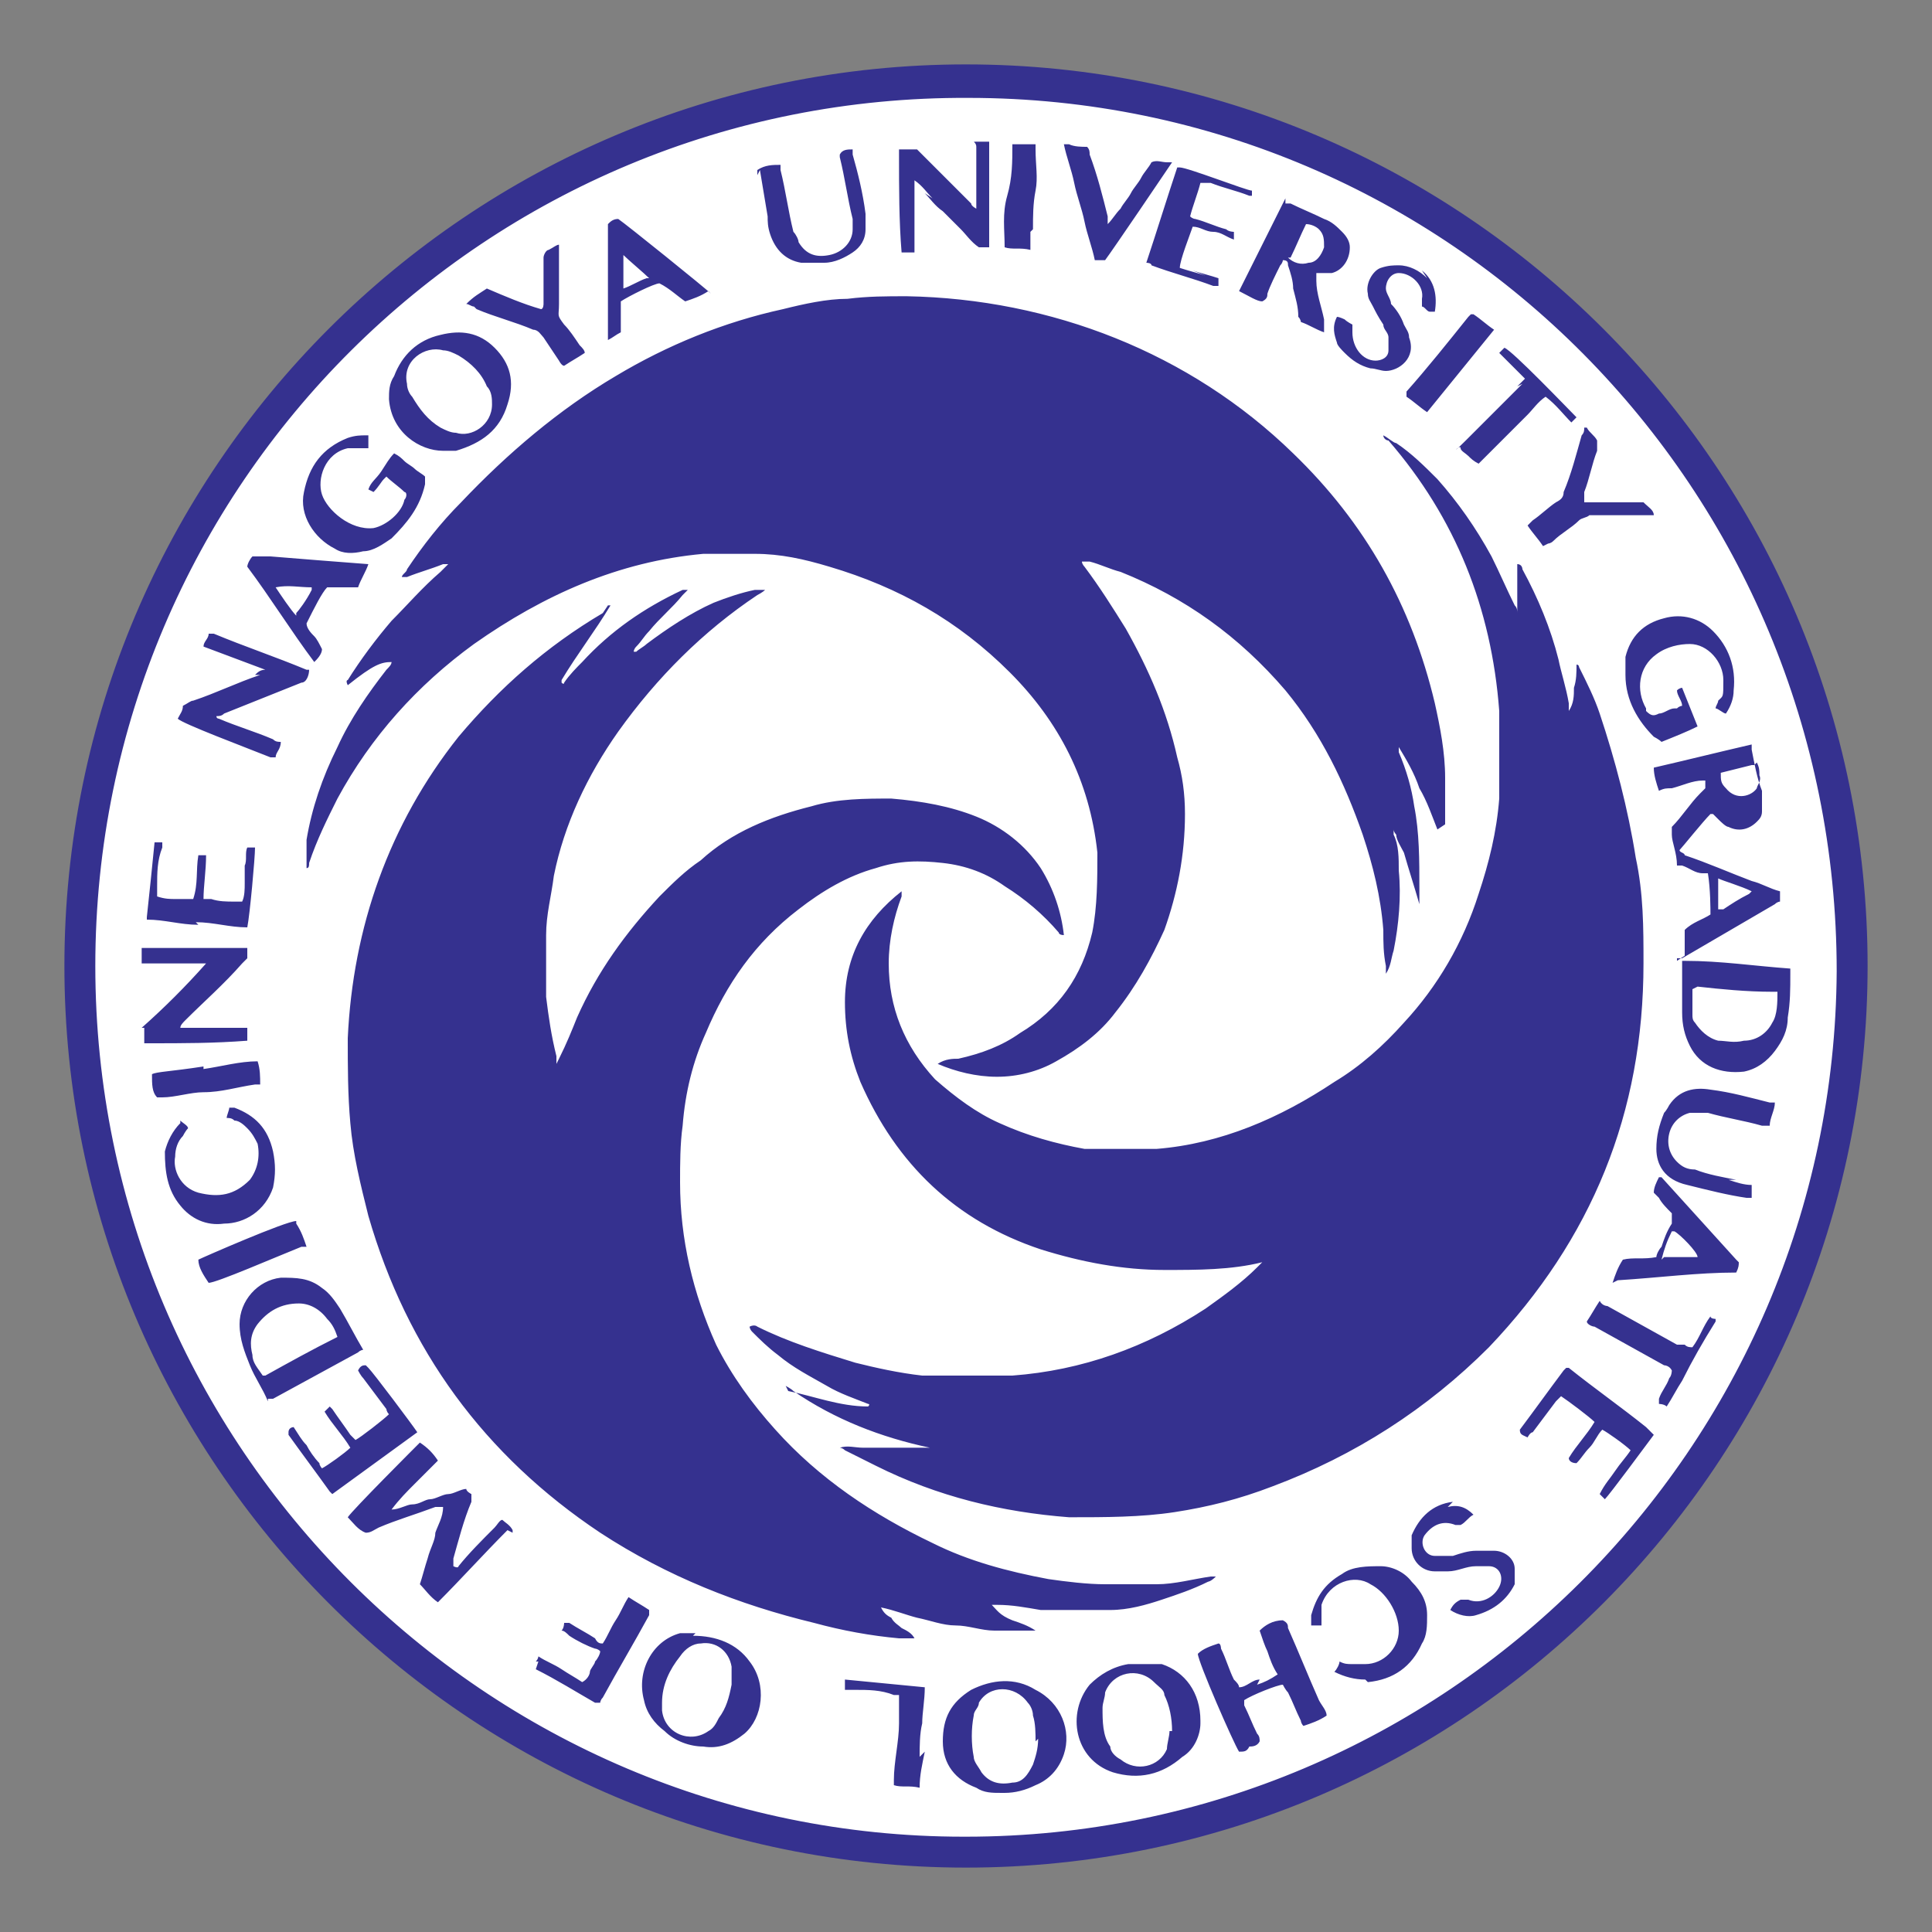 <?xml version="1.0" encoding="UTF-8"?>
<svg id="_レイヤー_2" data-name=" レイヤー 2" xmlns="http://www.w3.org/2000/svg" version="1.1" viewBox="0 0 75 75">
  <rect x="0" y="0" width="75" height="75" fill="#808080" stroke="none"/>
  <defs>
    <style>
      .cls-1 {
        fill: none;
      }

      .cls-1, .cls-2, .cls-3 {
        stroke-width: 0px;
      }

      .cls-2 {
        fill: #35318f;
      }

      .cls-3 {
        fill: #fff;
      }
    </style>
  </defs>
  <g id="_レイヤー" data-name=" レイヤー">
    <g>
      <path class="cls-3" d="M72,37.5c0,19-15.4,34.5-34.5,34.5-19.1,0-34.5-15.5-34.5-34.5,0-19,15.5-34.5,34.5-34.5,19,0,34.5,15.5,34.5,34.5Z"/>
      <g id="nagoya">
        <path class="cls-2" d="M72.5,37.5c0,19.2-15.6,35-35,35-19.4,0-35-15.8-35-35,0-19.3,15.7-35,35-35,19.3,0,35,15.7,35,35ZM37.5,71.3c18.6,0,33.7-15.1,33.8-33.6,0-18.7-15-33.9-33.7-33.9C18.9,3.7,3.7,18.8,3.7,37.5c0,18.7,15.2,33.8,33.7,33.8h0ZM30.5,53.8c0,0,.2.1.3.2,1.6,1.1,3.4,1.8,5.3,2.2,0,0,.1,0,.1,0-.3,0-.6,0-.9,0-.3,0-.6,0-.9,0-.3,0-.6,0-.9,0-.3,0-.6-.1-.9,0,0,0,.1,0,.2.1.4.2.8.4,1.2.6,2.4,1.2,4.9,1.8,7.5,2,1.4,0,2.8,0,4.1-.2,1.3-.2,2.5-.5,3.8-1,3.2-1.2,6-3,8.4-5.4,4-4.2,6-9.1,6-14.9,0-1.4,0-2.7-.3-4.1-.3-1.9-.8-3.8-1.4-5.6-.2-.6-.5-1.2-.8-1.8,0,0,0-.1-.1-.1,0,.3,0,.6-.1.9,0,.3,0,.6-.2.9,0-.2,0-.2,0-.3-.1-.6-.3-1.2-.4-1.7-.3-1.2-.8-2.4-1.4-3.5,0,0,0-.2-.2-.2,0,.2,0,.4,0,.7,0,.4,0,.8,0,1.1,0,0,0,.1,0,.1,0-.1,0-.2-.1-.3-.3-.6-.6-1.3-.9-1.9-.6-1.1-1.3-2.1-2.1-3-.5-.5-1-1-1.6-1.4-.1,0-.3-.2-.5-.3,0,.1.1.2.2.2,2.6,3,4,6.5,4.3,10.5,0,1.1,0,2.3,0,3.4-.1,1.3-.4,2.5-.8,3.7-.6,1.9-1.6,3.6-2.9,5-.8.9-1.7,1.7-2.7,2.3-2.1,1.4-4.4,2.4-6.9,2.6-.9,0-1.9,0-2.8,0-1.1-.2-2.2-.5-3.3-1-.9-.4-1.7-1-2.5-1.7-1.2-1.3-1.8-2.8-1.8-4.5,0-.9.2-1.8.5-2.6,0,0,0-.1,0-.2,0,0,0,0,0,0-1.4,1.1-2.2,2.5-2.2,4.3,0,1.1.2,2.1.6,3.1,1.4,3.2,3.7,5.4,7,6.5,1.6.5,3.2.8,4.8.8,1.3,0,2.6,0,3.8-.3,0,0,0,0,0,0,0,0,0,0,0,0,0,0-.1.1-.2.2-.6.6-1.3,1.1-2,1.6-2.3,1.5-4.8,2.4-7.5,2.6-1.2,0-2.3,0-3.5,0-.9-.1-1.8-.3-2.6-.5-1.3-.4-2.6-.8-3.8-1.4,0,0-.1-.1-.3,0,0,0,0,.1.1.2.3.3.6.6,1,.9.6.5,1.2.8,1.9,1.2.5.3,1.1.5,1.6.7,0,0,.1,0,0,.1-1.1,0-2.1-.4-3.1-.6h0c0,0,0,0,0,0h0ZM23.4,23.8c-2.2,1.3-4,2.9-5.6,4.8-2.7,3.4-4.1,7.4-4.3,11.7,0,1.1,0,2.2.1,3.3.1,1.2.4,2.4.7,3.6,1.5,5.2,4.5,9.3,9,12.3,2.6,1.7,5.4,2.8,8.3,3.5,1.1.3,2.2.5,3.3.6.2,0,.4,0,.6,0h0c-.1-.2-.3-.3-.5-.4-.1-.1-.3-.2-.4-.4-.2-.1-.3-.2-.4-.4.5.1,1,.3,1.4.4.5.1,1,.3,1.5.3.5,0,1,.2,1.5.2.5,0,1,0,1.6,0-.3-.2-.6-.3-.9-.4-.5-.2-.6-.4-.8-.6h.2c.6,0,1.1.1,1.7.2.9,0,1.8,0,2.7,0,.7,0,1.4-.2,2-.4.6-.2,1.2-.4,1.8-.7,0,0,.1,0,.3-.2-.1,0-.2,0-.2,0-.7.1-1.4.3-2.1.3-.7,0-1.4,0-2,0-.7,0-1.5-.1-2.2-.2-1.6-.3-3.1-.7-4.5-1.4-2.3-1.1-4.4-2.5-6.1-4.4-.9-1-1.7-2.1-2.3-3.3-.9-2-1.4-4.1-1.4-6.3,0-.7,0-1.5.1-2.2.1-1.3.4-2.5.9-3.6.8-1.9,1.9-3.5,3.6-4.8.9-.7,1.9-1.3,3-1.6.9-.3,1.7-.3,2.6-.2.9.1,1.7.4,2.4.9.8.5,1.5,1.1,2.1,1.8,0,0,0,.1.2.1-.1-.9-.4-1.8-.9-2.6-.6-.9-1.5-1.6-2.5-2-1-.4-2.1-.6-3.3-.7-1,0-2.1,0-3.1.3-1.6.4-3.1,1-4.3,2.1-.6.4-1.1.9-1.6,1.4-1.3,1.4-2.4,2.9-3.2,4.7-.2.5-.4,1-.7,1.6,0,0,0,0-.1.2,0-.1,0-.2,0-.3-.2-.8-.3-1.5-.4-2.3,0-.8,0-1.6,0-2.4,0-.8.2-1.5.3-2.3.4-2,1.3-3.9,2.5-5.6,1.5-2.1,3.3-3.9,5.4-5.3,0,0,.2-.1.3-.2-.2,0-.3,0-.4,0-.5.1-1.1.3-1.6.5-.9.4-1.8,1-2.6,1.6-.1.1-.3.2-.4.3,0,0,0,0-.1,0,0,0,0-.1.1-.2.2-.2.3-.4.5-.6.4-.5.9-.9,1.3-1.4,0,0,.1-.1.2-.2,0,0,0,0,0,0,0,0-.1,0-.2,0-1.5.7-2.8,1.6-3.9,2.8-.2.2-.5.5-.7.8,0,0,0,.1-.1,0,0,0,0,0,0-.1.6-1,1.3-1.9,1.9-2.9,0,0-.1,0-.1,0h0ZM56.1,32v-.3c0-.5,0-1,0-1.5,0-1-.2-2-.4-2.9-.9-3.8-2.7-7-5.5-9.7-4-3.9-9.4-6-15-6.1-.8,0-1.5,0-2.3.1-.8,0-1.7.2-2.5.4-2.3.5-4.5,1.4-6.5,2.6-2.2,1.3-4.2,3-6,4.9-.8.8-1.5,1.7-2.1,2.6,0,.1-.2.2-.2.3,0,0,.1,0,.2,0,.5-.2.9-.3,1.4-.5,0,0,.1,0,.2,0-.1.1-.2.2-.3.3-.7.6-1.3,1.3-1.9,1.9-.6.7-1.2,1.5-1.7,2.3,0,0-.1,0,0,.2,1-.8,1.3-.9,1.7-.9,0,.1-.1.2-.2.3-.7.9-1.4,1.9-1.9,3-.6,1.2-1,2.4-1.2,3.6,0,.4,0,.7,0,1.1.1,0,.1-.1.1-.2.3-.9.7-1.7,1.1-2.5,1.3-2.4,3.1-4.4,5.3-6,2.7-1.9,5.6-3.2,8.9-3.5.7,0,1.3,0,2,0,1,0,1.9.2,2.9.5,2.7.8,5,2.1,7,4.1,1.9,1.9,3.1,4.2,3.4,7,0,1,0,2.1-.2,3.1-.4,1.7-1.3,3-2.8,3.9-.7.5-1.5.8-2.4,1-.2,0-.5,0-.8.2,0,0,0,0,0,0,.7.3,1.5.5,2.3.5.8,0,1.6-.2,2.3-.6.9-.5,1.7-1.1,2.3-1.9.8-1,1.4-2.1,1.9-3.2.5-1.4.8-2.9.8-4.5,0-.8-.1-1.5-.3-2.2-.4-1.8-1.1-3.4-2-5-.5-.8-1-1.6-1.6-2.4,0,0-.1-.1-.1-.2,0,0,.2,0,.3,0,.4.1.8.3,1.2.4,2.5,1,4.6,2.5,6.4,4.6,1.4,1.7,2.3,3.6,3,5.6.4,1.2.7,2.4.8,3.7,0,.5,0,.9.1,1.4,0,0,0,.2,0,.3.2-.3.2-.6.3-.9.2-1,.3-2.1.2-3.1,0-.5,0-1-.2-1.4,0,0,0,0,0-.2,0,.1.1.2.1.2,0,.2.2.5.3.7.2.7.4,1.3.6,2,0,0,0,.1,0,.1,0-.2,0-.4,0-.7,0-1.1,0-2.2-.2-3.2-.1-.7-.3-1.4-.6-2.1,0,0,0-.1,0-.2.3.5.6,1,.8,1.6.3.5.5,1.1.7,1.6,0,0,0,0,0,0h0ZM65.4,37.1c0-.4,0-.7,0-1,.3-.3.7-.4,1-.6,0-.2,0-1-.1-1.6,0,0-.1,0-.2,0-.3,0-.5-.2-.8-.3h-.2c0-.5-.2-.9-.2-1.2,0-.1,0-.2,0-.3.4-.4.7-.9,1.1-1.3,0,0,.1-.1.2-.2,0,0,0,0,0-.1,0,0,0-.1,0-.2,0,0,0,0-.1,0-.4,0-.8.2-1.2.3-.2,0-.3,0-.5.1-.1-.3-.2-.6-.2-.9,0,0,0,0,0,0,1.3-.3,2.5-.6,3.8-.9,0,0,0,0,0,0,0,0,0,.1,0,.2.1.5.2,1.1.4,1.6,0,.3,0,.5,0,.8,0,.2-.1.3-.2.4-.3.3-.7.4-1.1.2-.1,0-.3-.2-.4-.3,0,0-.1-.1-.2-.2,0,0,0,0-.1,0-.3.3-1.1,1.3-1.2,1.4,0,.1.2.1.2.2.9.3,1.8.7,2.6,1,.4.1.7.3,1.1.4,0,.1,0,.3,0,.4,0,0-.1,0-.2.1-1.2.7-2.4,1.4-3.6,2.1h-.2c0,.1,0,.1,0,.1h0ZM68.1,29.7c0,0-.1,0-.1,0-.4.1-.8.2-1.2.3,0,0,0,0,0,0,0,.3,0,.4.2.6.4.5,1,.3,1.2,0,0-.1.2-.3.1-.5,0-.2,0-.3-.1-.5h0,0ZM66.7,35.3c0,0,.1,0,.2,0,.3-.2.6-.4,1-.6,0,0,0,0,.1-.1-.4-.2-1.1-.4-1.3-.5,0,.4,0,.8,0,1.2h0ZM19.9,59.5s0,0,0-.1c-.1-.2-.3-.3-.4-.4-.1,0-.2.2-.3.3-.5.5-1,1-1.4,1.5,0,0,0,.1-.2,0,0,0,0-.2,0-.3.2-.7.4-1.5.7-2.2,0-.1,0-.2,0-.3,0,0-.2-.1-.2-.2-.2,0-.5.2-.7.2-.2,0-.5.2-.7.2-.2,0-.4.2-.7.2-.2,0-.5.2-.8.2.3-.4.6-.7.9-1,.3-.3.6-.6.9-.9-.2-.3-.4-.5-.7-.7-.2.2-2.6,2.6-2.8,2.9.2.2.4.5.7.6.2,0,.3-.1.5-.2.7-.3,1.4-.5,2.2-.8,0,0,.2,0,.3,0,0,.4-.2.7-.3,1,0,.3-.2.6-.3,1-.1.3-.2.7-.3,1,.2.2.4.5.7.7.9-.9,1.8-1.9,2.7-2.8h0ZM65.4,37.3c1.4,0,2.7.2,4.1.3,0,0,0,.1,0,.2,0,.6,0,1.1-.1,1.7,0,.5-.2.9-.5,1.3-.3.4-.7.7-1.2.8-.9.1-1.7-.2-2.1-1-.2-.4-.3-.8-.3-1.3,0-.7,0-1.3,0-2h0ZM65.7,38.4c0,.3,0,.8,0,1,0,.1,0,.2.1.3.2.3.5.6.9.7.3,0,.6.1,1,0,.5,0,.9-.3,1.1-.7.2-.3.2-.8.2-1.2,0,0-.1,0-.2,0-1,0-2-.1-2.9-.2,0,0,0,0,0,0h0s0,0,0,0ZM10.4,54.5s0,0,0-.1c-.2-.5-.5-.9-.7-1.4-.2-.5-.4-1-.4-1.6,0-.9.7-1.7,1.6-1.8.6,0,1.1,0,1.6.4.3.2.5.5.7.8.3.5.6,1.1.9,1.6,0,0-.1,0-.2.1-1.1.6-2.2,1.2-3.3,1.8,0,0-.1,0-.2,0h0,0ZM13.1,51.9c-.1-.3-.2-.5-.4-.7-.3-.4-.7-.6-1.1-.6-.7,0-1.2.3-1.6.8-.3.4-.3.8-.2,1.2,0,.3.2.5.4.8,0,0,.1,0,.1,0,.9-.5,1.8-1,2.8-1.5h0ZM49.9,7.9c0,0,.1,0,.2,0,.4.2.9.4,1.3.6.3.1.5.3.7.5.2.2.3.4.3.6,0,.5-.3.9-.7,1-.2,0-.4,0-.6,0,0,0,0,.2,0,.3,0,.5.2,1,.3,1.5,0,.2,0,.3,0,.5-.3-.1-.6-.3-.9-.4,0,0,0-.1-.1-.2,0-.4-.1-.7-.2-1.1,0-.3-.1-.6-.2-.9,0-.1,0-.2-.2-.2,0,0,0,.1-.1.2-.2.4-.4.8-.5,1.1,0,.1,0,.2-.2.3-.2,0-.5-.2-.9-.4.2-.4.4-.8.6-1.2.2-.4.4-.8.6-1.2.2-.4.4-.8.6-1.2h0s0,0,0,0ZM50,10s0,0,0,0c.2.2.5.3.8.2.3,0,.5-.3.6-.6,0-.3,0-.5-.2-.7-.1-.1-.3-.2-.5-.2-.2.4-.4.9-.6,1.3h0ZM17.2,17.5c-.9,0-2-.7-2.1-2,0-.3,0-.6.2-.9.3-.8.9-1.4,1.8-1.6.8-.2,1.5-.1,2.1.5.6.6.8,1.3.5,2.2-.3,1-1,1.5-2,1.8-.1,0-.3,0-.4,0h0ZM19.1,15.7c0-.2,0-.5-.2-.7-.2-.5-.6-.9-1.1-1.2-.2-.1-.4-.2-.6-.2-.7-.2-1.6.4-1.4,1.3,0,.2.1.4.2.5.3.5.6.9,1.1,1.2.2.1.4.2.6.2.6.2,1.4-.3,1.4-1.1ZM26.9,63.5c.9,0,1.7.3,2.2,1,.7.9.5,2.2-.2,2.8-.5.4-1,.6-1.6.5-.5,0-1.1-.2-1.5-.6-.4-.3-.7-.7-.8-1.2-.3-1.1.3-2.3,1.4-2.6.2,0,.4,0,.6,0h0ZM25.7,66.1c0,.1,0,.2,0,.3.1.9,1.1,1.3,1.8.8.2-.1.3-.3.4-.5.3-.4.4-.8.5-1.3,0-.2,0-.5,0-.7-.1-.6-.6-1-1.2-.9-.3,0-.6.2-.8.5-.4.5-.7,1.1-.7,1.8h0ZM46.6,66.9c0,.4-.2,1-.7,1.3-.8.7-1.7.9-2.7.6-1.5-.5-1.8-2.3-.9-3.4.4-.4.9-.7,1.5-.8.4,0,.9,0,1.3,0,.9.3,1.5,1.1,1.5,2.2h0ZM45.5,67.2c0-.5-.1-1-.3-1.4,0-.2-.2-.3-.4-.5-.6-.6-1.6-.4-1.9.4,0,.2-.1.4-.1.6,0,.5,0,1.1.3,1.5,0,.2.2.4.4.5.6.5,1.5.3,1.8-.4,0-.2.1-.5.1-.7h0,0ZM48.9,65.2c-.3,0-.5.3-.8.3,0-.1-.1-.2-.2-.3-.2-.4-.3-.8-.5-1.2,0,0,0-.2-.1-.2-.3.1-.6.2-.8.4,0,.3,1.4,3.5,1.6,3.8.2,0,.3,0,.4-.2.1,0,.3,0,.4-.2,0-.1,0-.2-.1-.3-.2-.4-.3-.7-.5-1.1,0,0,0-.1,0-.2.3-.2,1.3-.6,1.5-.6,0,0,.1.2.2.3.2.4.3.7.5,1.1,0,0,0,.1.1.2.3-.1.6-.2.9-.4,0-.2-.2-.4-.3-.6-.4-.9-.8-1.9-1.2-2.8,0-.1,0-.2-.2-.3-.4,0-.7.2-.9.4.1.3.2.6.3.8.1.3.2.6.4.9-.3.2-.5.3-.8.4h0ZM38.9,69.6c-.4,0-.7,0-1-.2-.8-.3-1.3-.9-1.3-1.8,0-.9.3-1.5,1.1-2,.8-.4,1.7-.5,2.5,0,1,.5,1.4,1.6,1.1,2.5-.2.6-.6,1-1.1,1.2-.4.2-.8.3-1.2.3h0,0ZM40.2,67.6c0-.3,0-.7-.1-1,0-.2-.1-.4-.2-.5-.5-.7-1.5-.7-1.9,0,0,.2-.2.3-.2.5-.1.5-.1,1.1,0,1.6,0,.2.2.4.3.6.3.4.7.5,1.2.4.4,0,.6-.3.8-.7.1-.3.2-.6.2-1h0s0,0,0,0ZM15,18.5c.2.2.5.4.7.6.1,0,.1.2,0,.3-.1.5-.7,1-1.2,1.1-.9.1-1.8-.7-2-1.3-.2-.6.1-1.6,1-1.8.2,0,.4,0,.6,0,0,0,.1,0,.2,0,0-.2,0-.3,0-.5,0,0-.1,0-.1,0-.2,0-.4,0-.7.1-1,.4-1.5,1.1-1.7,2.1-.2.9.4,1.8,1.2,2.2.3.2.7.2,1.1.1.4,0,.8-.3,1.1-.5.6-.6,1.1-1.2,1.3-2.1,0-.1,0-.2,0-.3-.1-.1-.3-.2-.4-.3s-.3-.2-.4-.3-.2-.2-.4-.3c-.2.2-.3.4-.5.7s-.4.4-.5.7c0,0,.2.1.2.1.2-.2.3-.4.4-.5,0,0,0,0,0,0h0s0,0,0,0ZM65,27.5c-.2,0-.4.2-.6.2-.2.1-.3.1-.5-.1,0,0,0,0,0-.1-.4-.7-.3-1.6.4-2.1.4-.3.9-.4,1.3-.4.7,0,1.3.7,1.3,1.4s0,.6-.2.8c0,.1-.1.2-.1.3.1,0,.3.2.4.2.2-.3.3-.6.3-.9.1-.9-.2-1.7-.8-2.3-.5-.5-1.2-.7-1.9-.5-.8.2-1.3.7-1.5,1.5,0,.2,0,.5,0,.7,0,1,.5,1.8,1.1,2.4,0,0,.2.1.3.2.5-.2,1-.4,1.4-.6-.2-.5-.4-1-.6-1.5,0,0,0,0,0,0,0,0-.1,0-.2.1,0,.2.2.4.2.6,0,0-.1,0-.2.1h0s0,0,0,0ZM10.1,26.2c-.9.3-1.7.7-2.6,1-.1,0-.2.1-.4.2,0,.2-.1.3-.2.5h0c.2.2,2.6,1.1,3.6,1.5,0,0,.1,0,.2,0,0-.2.2-.3.2-.6-.1,0-.2,0-.3-.1-.7-.3-1.4-.5-2.1-.8,0,0-.1,0-.1-.1.1,0,.2,0,.3-.1,1-.4,2-.8,3-1.2.2,0,.3-.3.3-.5,0,0,0,0-.1,0-1.2-.5-2.4-.9-3.6-1.4,0,0-.1,0-.2,0,0,.2-.2.3-.2.5.8.3,1.6.6,2.4.9-.2,0-.3.1-.4.2h0ZM35.9,7.5c.2.2.4.5.7.7.2.2.5.5.7.7.2.2.4.5.7.7.2,0,.3,0,.4,0v-.3c0-.3,0-.7,0-1,0-.8,0-1.7,0-2.5,0,0,0-.2,0-.3-.2,0-.4,0-.5,0-.2,0,0,0,0,.2,0,.7,0,1.4,0,2.2,0,0,0,.1,0,.2,0,0-.2-.1-.2-.2-.6-.6-1.2-1.2-1.8-1.8,0,0-.2-.2-.3-.3,0,0,0,0-.1,0-.2,0-.4,0-.6,0,0,0,0,.1,0,.2,0,1.3,0,2.6.1,3.8,0,0,0,0,0,0,0,0,0,0,0,0,.2,0,.3,0,.5,0,0-.9,0-1.8,0-2.8.3.2.5.5.7.7h0ZM5.6,39.9c0,.2,0,.4,0,.6,0,0,.1,0,.2,0,1.3,0,2.5,0,3.8-.1,0,0,0,0,0,0,0,0,0,0,0,0,0-.2,0-.3,0-.5-.2,0-.4,0-.5,0h-.5c-.2,0-.4,0-.6,0-.2,0-.4,0-.5,0s-.4,0-.5,0c0-.1.1-.2.2-.3.7-.7,1.5-1.4,2.2-2.2,0,0,.1-.1.2-.2,0,0,0,0,0-.1,0-.1,0-.2,0-.3h-.2c-.2,0-.3,0-.5,0-1,0-1.9,0-2.9,0-.1,0-.2,0-.3,0,0,0-.1,0-.2,0,0,.2,0,.4,0,.6.8,0,1.7,0,2.5,0-.8.9-1.6,1.7-2.5,2.5h0s0,0,0,0ZM53.1,65.3c1-.1,1.7-.6,2.1-1.5.2-.3.2-.7.2-1.1,0-.5-.2-.9-.6-1.3-.3-.4-.8-.6-1.2-.6-.5,0-1.1,0-1.5.3-.7.4-1,.9-1.2,1.6,0,.1,0,.3,0,.4.1,0,.3,0,.4,0,0-.1,0-.3,0-.4s0-.2,0-.4c.3-.9,1.3-1.2,1.9-.8.6.3,1.1,1.1,1.1,1.8,0,.7-.6,1.3-1.3,1.3-.2,0-.3,0-.5,0-.2,0-.3,0-.5-.1,0,.1-.1.3-.2.4.4.2.8.3,1.2.3h0ZM29.5,6.6c.1.6.2,1.2.3,1.8,0,.2,0,.4.1.7.2.6.6,1,1.2,1.1.3,0,.6,0,.9,0,.4,0,.8-.2,1.1-.4.3-.2.5-.5.5-.9,0-.2,0-.4,0-.6-.1-.8-.3-1.6-.5-2.3,0,0,0-.1,0-.2-.2,0-.4,0-.5.2,0,0,0,0,0,.1.2.8.3,1.6.5,2.4,0,.1,0,.3,0,.4,0,.5-.4.9-.9,1-.5.1-.9,0-1.2-.5,0-.1-.1-.3-.2-.4-.2-.8-.3-1.6-.5-2.4,0,0,0-.1,0-.2-.3,0-.6,0-.9.2,0,0,0,.1,0,.2h0ZM67.4,45.8c-.5-.1-1.1-.2-1.6-.4-.3,0-.5-.1-.7-.3-.3-.3-.4-.7-.3-1.1.1-.4.4-.7.8-.8.2,0,.4,0,.7,0,.7.2,1.4.3,2.1.5.1,0,.2,0,.3,0,0-.3.2-.6.2-.9,0,0-.2,0-.2,0-.8-.2-1.5-.4-2.3-.5-.6-.1-1.2,0-1.6.6,0,0-.1.2-.2.3-.2.5-.3.9-.3,1.4,0,.6.3,1.2,1.2,1.4,0,0,0,0,0,0,.8.2,1.6.4,2.3.5,0,0,.1,0,.2,0,0,0,0-.2,0-.2,0,0,0-.2,0-.3-.3,0-.6-.1-.9-.2h0,0ZM7,43.6c-.3.3-.5.7-.6,1.1,0,.8.1,1.5.6,2.1.4.5,1,.8,1.7.7.8,0,1.6-.5,1.9-1.4.1-.5.1-.9,0-1.4-.2-.9-.7-1.4-1.5-1.7,0,0,0,0-.2,0,0,.1-.1.3-.1.4.1,0,.2,0,.3.1.2,0,.4.2.5.3.2.2.3.4.4.6.1.5,0,1-.3,1.4-.6.6-1.2.7-2,.5-.7-.2-1-.9-.9-1.4,0-.3.1-.6.3-.8,0,0,.1-.2.2-.3,0-.1-.2-.2-.3-.3,0,0,0,0,0,0h0ZM9.7,21.6c.3,0,.5,0,.8,0,1.2.1,2.5.2,3.8.3-.1.3-.3.6-.4.9-.2,0-.4,0-.6,0h-.6c-.2.2-.5.8-.8,1.4,0,.2.2.4.3.5s.2.3.3.5c0,.2-.2.4-.3.5,0,0,0,0,0,0-.9-1.2-1.7-2.5-2.6-3.7,0-.1.1-.3.2-.4,0,0,0,0,0,0ZM11.5,23.8c.1-.1.4-.5.6-.9,0,0,0,0,0-.1-.5,0-.9-.1-1.4,0,0,0,0,0,0,0,.2.3.6.9.8,1.1ZM27.5,11.3c-.3.2-.6.3-.9.4-.3-.2-.6-.5-1-.7-.2,0-1.2.5-1.5.7,0,.4,0,.8,0,1.2-.2.1-.3.2-.5.3,0,0,0,0,0,0,0,0,0,0,0,0v-4.5c.1-.1.2-.2.4-.2.3.2,3.4,2.7,3.6,2.9h0s0,0,0,0ZM24.2,11.2s0,0,0,0c.3-.1.6-.3.9-.4,0,0,0,0,.1,0-.2-.2-.8-.7-1-.9h0c0,.2,0,1.1,0,1.4h0ZM62.6,49.8c.1-.3.2-.6.4-.9.4-.1.8,0,1.3-.1,0-.1.1-.3.2-.4.1-.3.2-.6.4-.9,0-.1,0-.2,0-.4-.2-.2-.4-.4-.5-.6,0,0-.1-.1-.2-.2,0-.2.1-.4.2-.6,0,0,.1,0,.1,0,1,1.1,1.9,2.1,2.9,3.2,0,0,0,0,.1.1,0,.1,0,.2-.1.4-1.5,0-3,.2-4.6.3h0ZM64.6,48.8h.5c.3,0,.6,0,.8,0,0,0,0,0,0,0h0c0-.2-.7-.9-.9-1,0,0,0,0-.1,0-.2.4-.3.7-.4,1.1h0ZM56.4,58.3c-.8.1-1.3.6-1.6,1.3,0,.2,0,.3,0,.5,0,.5.4.9.9.9.2,0,.3,0,.5,0,.4,0,.7-.2,1.1-.2.2,0,.4,0,.5,0,.4,0,.6.4.4.8-.2.4-.7.7-1.2.5,0,0-.2,0-.3,0-.2.1-.3.2-.4.4.3.2.7.3,1,.2.7-.2,1.2-.6,1.5-1.2,0-.2,0-.4,0-.6,0-.4-.4-.7-.8-.7-.2,0-.5,0-.7,0-.3,0-.6.1-.9.2-.2,0-.4,0-.7,0-.4,0-.6-.5-.4-.8.3-.4.7-.6,1.2-.4,0,0,.1,0,.2,0,.2-.1.3-.3.5-.4-.3-.3-.6-.4-1-.3h0s0,0,0,0ZM14.2,53c-.1,0-.2,0-.3.2,0,0,.1.2.2.3.3.4.6.8.9,1.2,0,0,0,.1.1.2-.2.2-1.1.9-1.3,1,0,0-.1-.1-.2-.2-.2-.3-.5-.7-.7-1,0,0,0,0-.1-.1,0,0-.1.1-.2.2.3.5.7.9,1,1.4-.2.2-.9.7-1.1.8,0,0-.1-.1-.1-.2-.2-.2-.4-.5-.5-.7-.2-.2-.3-.4-.5-.7,0,0,0,0,0,0,0,0-.2,0-.2.2,0,0,0,0,0,.1.5.7,1.1,1.5,1.6,2.2,0,0,0,0,.1.1,1.1-.8,2.2-1.6,3.3-2.4-.2-.3-1.7-2.3-1.9-2.5h0s0,0,0,0ZM55.4,10.8c-.3-.3-.7-.5-1.1-.5-.2,0-.4,0-.7.1-.3.1-.6.6-.5,1,0,.2.1.3.2.5.1.2.2.4.4.7,0,.2.2.3.2.5,0,.2,0,.3,0,.5,0,.3-.3.4-.5.4-.5,0-.9-.5-.9-1.1,0,0,0-.2,0-.3,0,0-.2-.1-.3-.2,0,0-.2-.1-.3-.1-.2.4-.1.7,0,1,0,.1.2.3.3.4.3.3.6.5,1,.6.2,0,.4.1.6.1.5,0,1.2-.5.9-1.3,0-.2-.1-.3-.2-.5-.1-.3-.3-.6-.5-.8,0-.2-.2-.4-.2-.6,0-.3.2-.6.5-.6.5,0,1,.5.9,1,0,.1,0,.2,0,.3.1,0,.2.2.3.2,0,0,0,0,.2,0,.1-.6,0-1.2-.5-1.6h0s0,0,0,0ZM46.8,10.7c-.3-.1-.7-.2-1-.3,0-.3.4-1.3.5-1.6.3,0,.5.2.8.2s.5.2.8.3c0-.1,0-.2,0-.3,0,0-.2,0-.3-.1-.4-.1-.8-.3-1.2-.4,0,0-.1,0-.2-.1.1-.4.3-.9.4-1.3.2,0,.3,0,.4,0,.5.2,1,.3,1.5.5h.1c0,0,0-.2,0-.2-.2,0-2.5-.9-2.8-.9h-.1s0,0,0,0c-.4,1.2-.8,2.5-1.2,3.7,0,0,0,0,0,0,0,0,.2,0,.2.1.8.3,1.6.5,2.4.8,0,0,.1,0,.2,0,0,0,0,0,0,0,0,0,0-.2,0-.3-.3-.1-.7-.2-1-.3h0ZM63.9,55.4c-1-.8-2-1.5-3-2.3,0,0,0,0-.1,0,0,0,0,0-.1.1-.6.8-1.1,1.5-1.7,2.3h0c0,.2.1.2.3.3,0,0,.1-.2.2-.2.3-.4.6-.8.9-1.2,0,0,.1-.1.2-.2.3.2,1.1.8,1.3,1-.3.5-.7.9-1,1.4,0,.1.1.2.3.2.2-.2.3-.4.5-.6.2-.2.3-.5.5-.7.2.1.9.6,1.1.8-.2.3-.4.5-.6.8-.2.3-.4.5-.6.9,0,0,.1.1.2.2.2-.2,1.6-2.1,1.9-2.5,0,0,0,0,0,0h0,0ZM7.6,35.8c.7,0,1.3.2,2,.2.1-.5.3-2.7.3-3.1,0,0-.2,0-.3,0-.1.2,0,.5-.1.7,0,.2,0,.5,0,.7,0,.2,0,.5-.1.7h-.3c-.3,0-.6,0-.9-.1-.1,0-.2,0-.3,0,0-.5.1-1.1.1-1.7h-.3c-.1.6,0,1.1-.2,1.7-.2,0-.5,0-.7,0-.2,0-.4,0-.7-.1,0-.1,0-.3,0-.4,0-.5,0-1,.2-1.5,0,0,0-.1,0-.2h-.3c-.1,1-.2,2-.3,2.9,0,0,0,0,0,.1.7,0,1.3.2,2,.2h0ZM45.3,6.3c-.2,0-.4-.1-.6,0-.1.2-.3.4-.4.6-.1.2-.3.4-.4.6-.1.2-.3.4-.4.6-.2.2-.3.4-.5.6,0-.1,0-.2,0-.3-.2-.8-.4-1.6-.7-2.4,0-.1,0-.2-.1-.3-.2,0-.5,0-.7-.1,0,0-.1,0-.2,0,.1.5.3,1,.4,1.5s.3,1,.4,1.5c.1.5.3,1,.4,1.5.2,0,.3,0,.4,0,.3-.4,2.4-3.5,2.6-3.8h0s0,0,0,0ZM18.5,12c.7.3,1.5.5,2.2.8.2,0,.3.2.4.3.2.3.4.6.6.9,0,0,.1.2.2.2.3-.2.5-.3.8-.5,0-.1-.1-.2-.2-.3-.2-.3-.4-.6-.6-.8-.3-.4-.2-.3-.2-.8,0-.6,0-1.3,0-1.9,0-.1,0-.3,0-.4-.1,0-.2.1-.4.2-.1,0-.2.2-.2.3v.4c0,.5,0,.9,0,1.4,0,0,0,.2-.1.2-.7-.2-1.4-.5-2.1-.8-.3.2-.5.3-.8.6.1,0,.2.1.3.1,0,0,0,0,0,0ZM60.1,21.1c0,0,.1,0,.2-.1.3-.3.7-.5,1-.8.1-.1.3-.1.4-.2.8,0,1.6,0,2.3,0,0,0,.1,0,.2,0,0-.2-.2-.3-.4-.5-.5,0-.9,0-1.4,0-.2,0-.5,0-.7,0,0,0-.1,0-.2,0,0-.1,0-.3,0-.4.2-.5.3-1.1.5-1.6,0-.1,0-.3,0-.4-.1-.2-.3-.3-.4-.5,0,0,0,0-.1,0,0,.1,0,.2-.1.3-.2.7-.4,1.5-.7,2.2,0,.2-.1.3-.3.4-.3.2-.6.5-.9.7,0,0-.1.1-.2.2.2.3.4.5.6.8h0ZM20.8,64.8c.8.4,1.6.9,2.3,1.3,0,0,.1,0,.2,0,0,0,0-.1.1-.2.6-1.1,1.2-2.1,1.8-3.2,0,0,0-.1,0-.2-.3-.2-.5-.3-.8-.5-.2.3-.3.6-.5.9s-.3.6-.5.9c-.1,0-.2,0-.3-.2-.3-.2-.7-.4-1-.6,0,0-.1,0-.2,0,0,0,0,.2-.1.3.1,0,.2.1.3.2.3.2.7.4,1,.5,0,0,.1,0,.2.1,0,.1-.1.3-.2.4,0,.1-.2.3-.2.4,0,.1-.1.3-.3.4-.3-.2-.5-.3-.8-.5s-.6-.3-.9-.5c0,0,0,.1-.1.2,0,0,0,0,.1,0h0s0,0,0,0ZM65.1,52.2c-.9-.5-1.8-1-2.7-1.5,0,0-.2,0-.3-.2-.2.3-.3.5-.5.8,0,.1.2.2.3.2.9.5,1.8,1,2.7,1.5,0,0,.2,0,.3.2,0,0,0,.2-.1.3-.1.3-.3.5-.4.8,0,0,0,.1,0,.2,0,0,.2,0,.3.1.2-.3.4-.7.6-1,.4-.8.8-1.5,1.3-2.3,0,0,0,0,0-.1,0,0-.2,0-.2-.1-.3.4-.4.8-.7,1.2-.1,0-.2,0-.3-.1h0s0,0,0,0ZM59.1,14.9c-.7.7-1.5,1.5-2.2,2.2s-.2.1-.2.3c0,.1.2.2.3.3.1.1.2.2.4.3.2-.2.4-.4.6-.6.2-.2.4-.4.7-.7s.4-.4.6-.6c.2-.2.4-.5.7-.7.4.3.7.7,1,1,0,0,.1-.1.2-.2-.3-.3-2.5-2.6-2.8-2.7,0,0-.1.1-.2.2.3.3.7.7,1,1-.1.1-.2.2-.3.3h0ZM35.7,68.2c0-.4,0-.9.1-1.3,0-.4.1-.9.1-1.4-1-.1-2.1-.2-3.1-.3,0,.1,0,.2,0,.4.1,0,.3,0,.4,0,.5,0,1,0,1.5.2,0,0,0,0,.2,0v.3c0,.3,0,.6,0,.8,0,.7-.2,1.5-.2,2.2v.2c.3.1.6,0,1,.1,0-.5.1-.9.2-1.4h0ZM57.1,12.2s0,0-.1.1c-.8,1-1.6,2-2.4,2.9,0,0,0,0,0,.2.3.2.5.4.8.6.9-1.1,1.7-2.1,2.6-3.2-.3-.2-.5-.4-.8-.6,0,0,0,0,0,0ZM11.5,47.4c-.4,0-3.6,1.4-3.8,1.5,0,.3.2.6.4.9.3,0,2.6-1,3.6-1.4,0,0,.1,0,.2,0-.1-.3-.2-.6-.4-.9ZM7.9,41.4c-1.3.2-1.8.2-2,.3,0,.4,0,.7.2.9,0,0,.1,0,.2,0,.5,0,1.1-.2,1.6-.2.7,0,1.3-.2,2-.3,0,0,.1,0,.2,0,0-.3,0-.6-.1-.9-.7,0-1.4.2-2.1.3,0,0,0,0,0,0ZM40.1,8.9c0-.5,0-1,.1-1.5s0-1,0-1.6c0,0,0-.2,0-.2-.3,0-.7,0-.9,0,0,.7,0,1.3-.2,2s-.1,1.3-.1,2c.3.1.6,0,1,.1,0-.3,0-.5,0-.7h0,0Z"/>
      </g>
      <rect class="cls-1" width="75" height="75"/>
    </g>
  </g>
</svg>